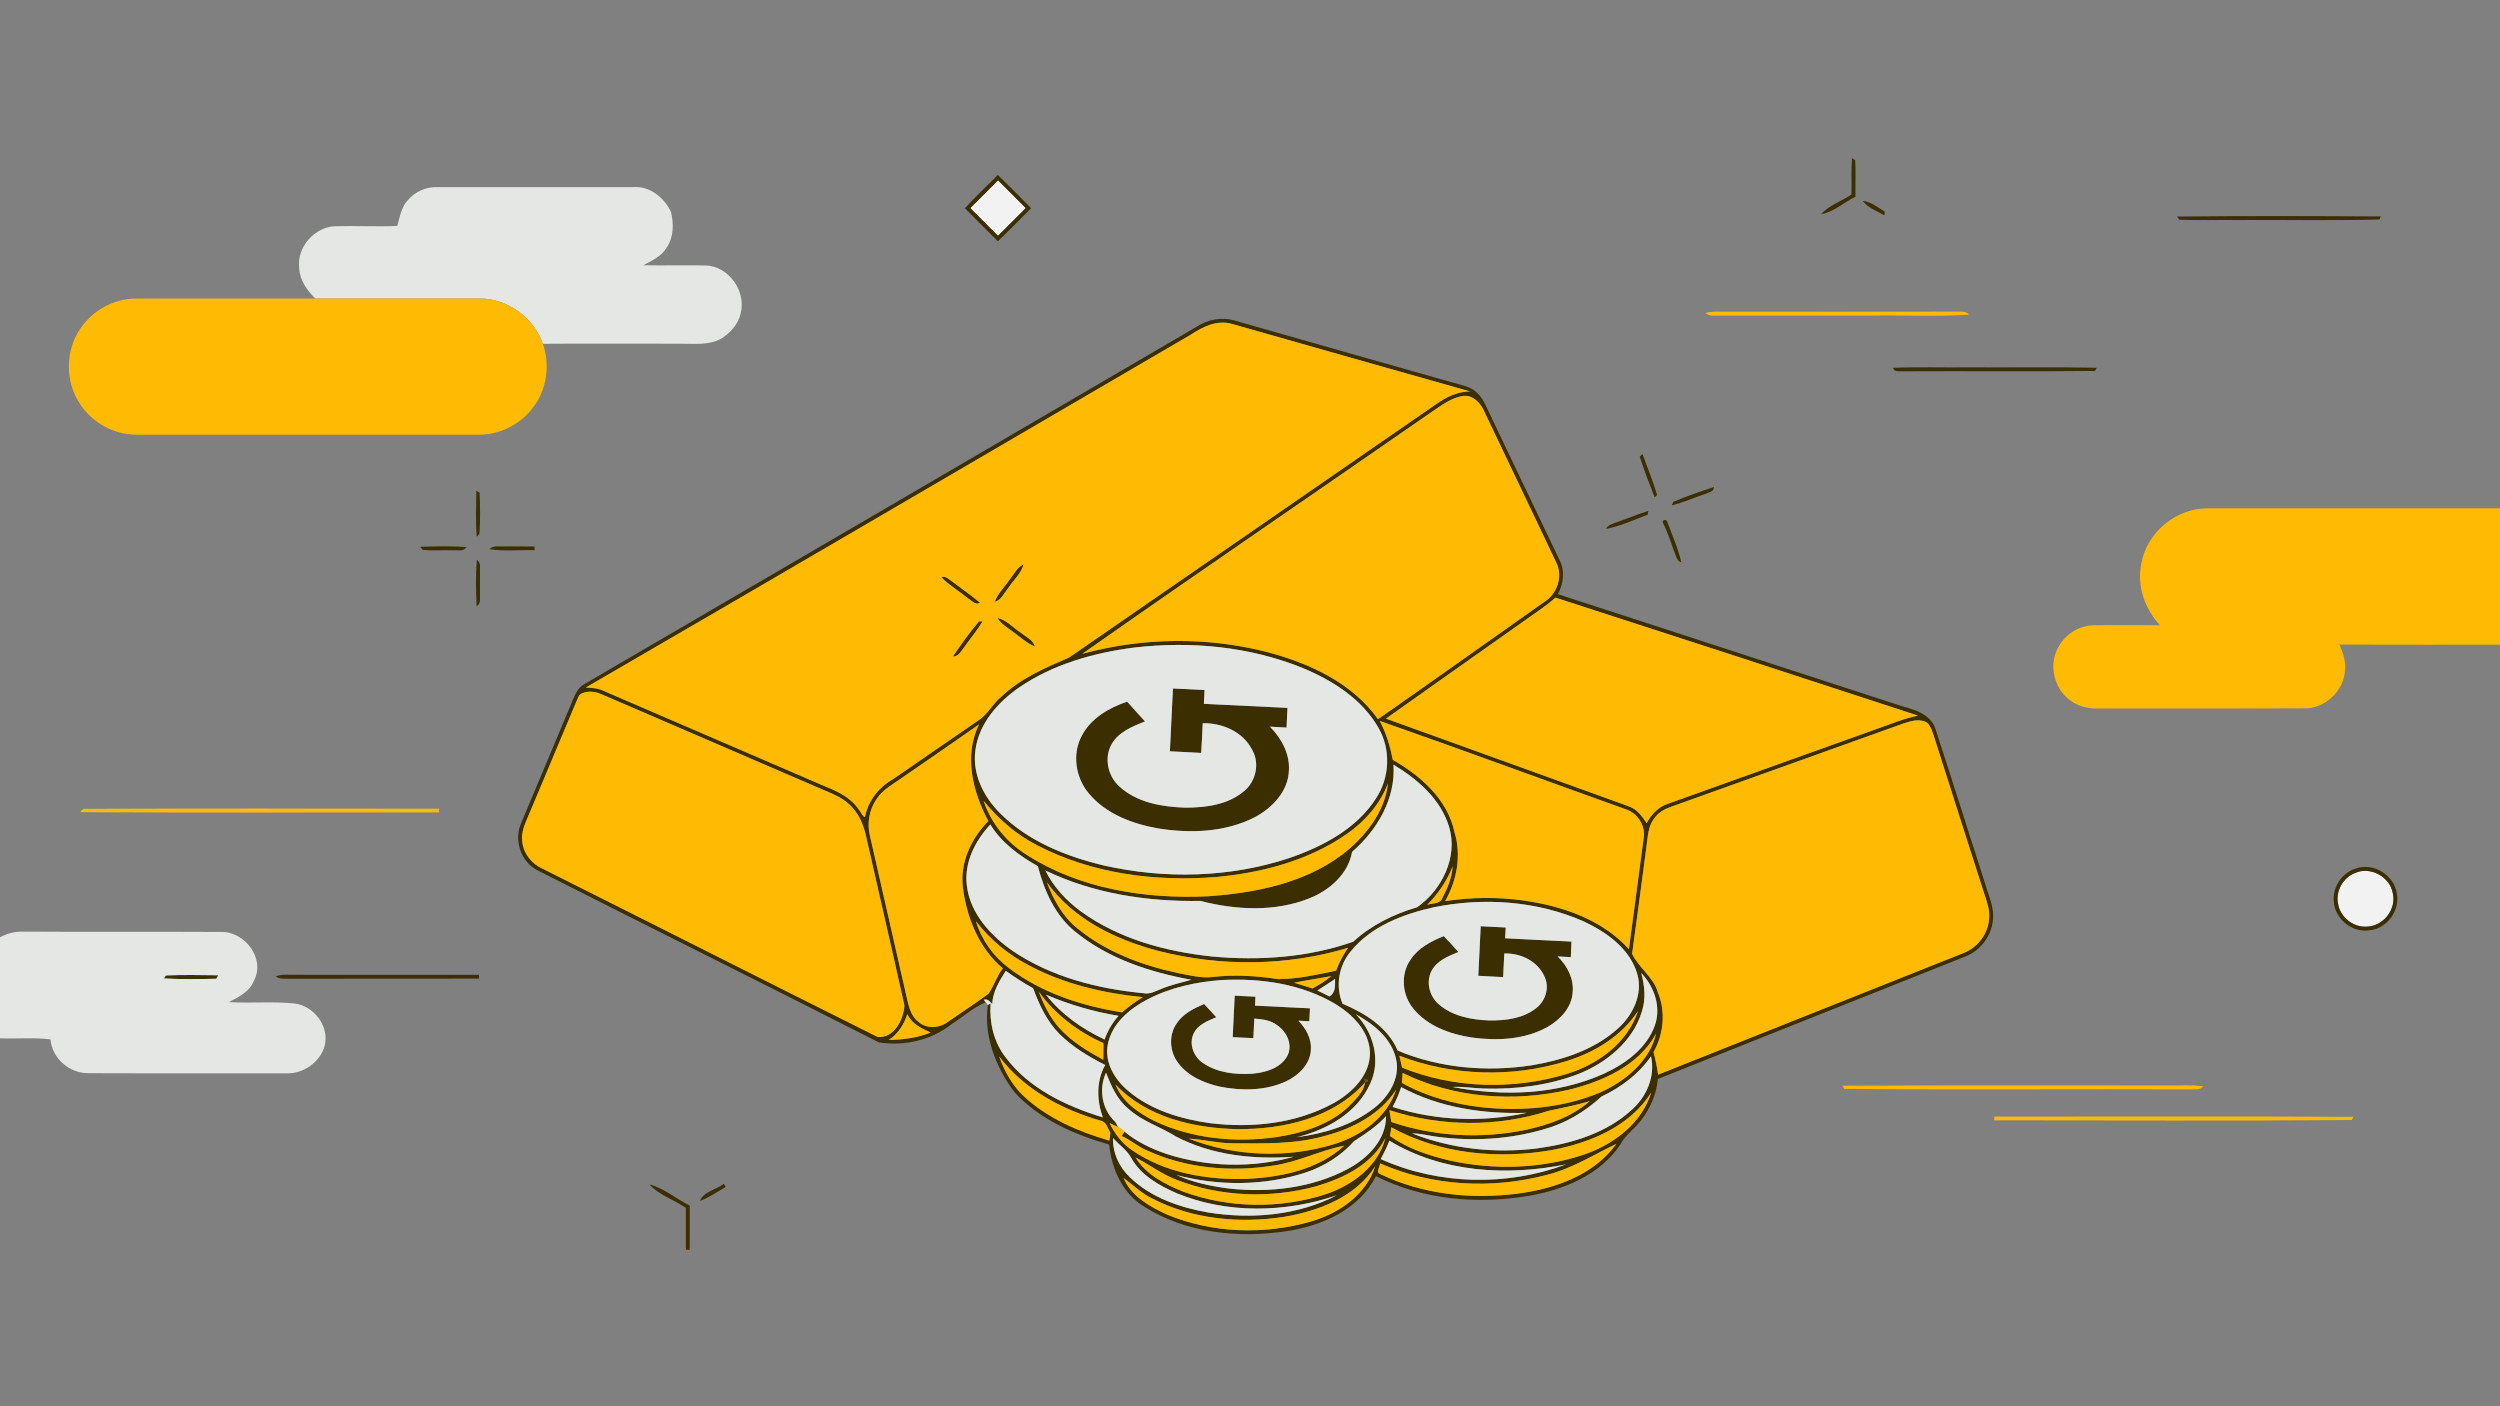 <svg width="1920" height="1080" viewBox="0 0 1920 1080" fill="none" xmlns="http://www.w3.org/2000/svg">
<rect x="0" y="0" width="1920" height="1080" fill="#808080" stroke="none"/>
<g clip-path="url(#clip0_3061_1643)">
<path d="M745.18 159.8C752.28 152.7 759.38 145.6 766.5 138.5C773.6 145.6 780.72 152.7 787.8 159.82C780.7 166.92 773.6 174.02 766.48 181.12C759.38 174.02 752.28 166.92 745.18 159.8Z" fill="#F2F2F2"/>
<path d="M1808.34 670.58C1820.2 665.02 1835.6 673.28 1837.7 686.16C1840.52 698.36 1830.42 711.24 1818 711.64C1807.44 712.52 1797.16 704.42 1795.6 693.96C1793.74 684.4 1799.34 674.24 1808.34 670.58Z" fill="#F2F2F2"/>
<path d="M1422.36 121.42C1422.96 121.82 1424.18 122.64 1424.78 123.04C1425.38 132.34 1424.8 141.72 1425 151.04C1416.1 155.3 1408.32 162.92 1398.5 164.5C1404.9 157.66 1414.18 154.52 1421.92 149.46C1422.16 140.12 1421.66 130.76 1422.36 121.42Z" fill="#3B2E00"/>
<path d="M741.061 159.9C749.181 151.1 757.861 142.84 766.341 134.38C775.001 142.74 783.481 151.28 791.881 159.9C783.461 168.42 775.061 177 766.381 185.28C757.861 176.9 749.381 168.48 741.061 159.9ZM745.181 159.8C752.281 166.92 759.381 174.02 766.481 181.12C773.601 174.02 780.701 166.92 787.801 159.82C780.721 152.7 773.601 145.6 766.501 138.5C759.381 145.6 752.281 152.7 745.181 159.8Z" fill="#3B2E00"/>
<path d="M1430.62 154.28C1436.98 154.94 1442.2 159.28 1447.48 162.56C1447.44 163.28 1447.34 164.72 1447.3 165.44C1441.58 162 1434.72 159.8 1430.62 154.28Z" fill="#3B2E00"/>
<path d="M1671.94 166.32C1724.08 165.72 1776.24 165.92 1828.38 166.22L1827.38 168.54C1790.98 169.62 1754.44 168.68 1717.98 169C1703.24 168.78 1688.48 169.42 1673.76 168.72C1673.32 168.12 1672.4 166.92 1671.94 166.32Z" fill="#3B2E00"/>
<path d="M918.88 251.02C927.44 245.42 938.28 243.18 948.2 246.18C1004.12 262.24 1060.12 278.04 1116.1 293.92C1122.36 295.88 1129.5 296.72 1134.32 301.62C1139.06 305.96 1141.3 312.16 1144.08 317.82C1161.96 355.32 1179.82 392.84 1197.78 430.34C1202.02 438.54 1200.76 448.42 1196.42 456.3C1283.68 484.74 1370.96 513.06 1458.18 541.52C1468.9 544.74 1482.54 547.68 1486.42 559.84C1499.9 601.04 1512.84 642.42 1526.16 683.68C1528.48 690.88 1531.42 698.24 1530.62 705.98C1529.66 718.24 1521.48 729.58 1510.12 734.3C1431.18 765.8 1352.14 797.1 1273.22 828.64C1272.18 840.16 1267.52 851.14 1260.42 860.22C1255.62 866.8 1248.46 871.36 1244.6 878.68C1229.02 902.3 1201.04 913.76 1174.12 918.4C1134.78 925.06 1092.62 921.48 1056.7 903.26C1043.94 928.68 1015.76 941.24 988.94 945.4C951.8 951.16 911.28 947.26 878.98 926.84C862.24 916.98 853.72 897.68 851.8 879C825.16 871.4 798.28 859.72 779.28 838.94C764.94 820.14 755.32 795.56 758.66 771.76C759.2 771.5 760.28 771 760.82 770.74C759.7 785.26 763.2 800.2 772.16 811.84C790.2 836.08 818.78 849.48 846.96 858.18C842.28 845.08 841.82 830.3 848.8 817.92C836.2 811.56 823.9 804.18 813.78 794.2C804.06 784.44 798.16 771.72 793.44 758.96C786.14 754.98 779.16 750.44 772.42 745.58C767.5 753.4 762.42 761.66 762.02 771.2C760.34 769.08 758.48 766.94 755.48 767.8L757 769.78C747.32 773.68 739.54 781.12 730.72 786.6C715.24 798.94 694.32 803.6 674.94 800.56C587.54 756.04 499.62 712.42 412.12 668.06C399.82 661.32 394.5 644.82 400.3 632.1C413.6 600.18 427.08 568.34 440.4 536.44C442.1 532.44 444.18 528.3 447.96 525.88C605 434.4 761.92 342.64 918.88 251.02ZM914.82 256.86C759.82 347.22 605.1 438.06 449.9 528.04C454.5 528.22 459.26 528.5 463.48 530.56C520.32 555.14 577.18 579.62 634.04 604.1C643.82 607.98 653.9 612.94 659.8 622.08C661.36 623.76 662.06 626.66 664.3 627.56C666.62 614.98 674.96 604.56 685.94 598.34C707.72 583.44 729.3 568.3 751.1 553.46C758.54 548.86 762.28 540.52 768.98 535.1C783.72 521 802.7 512.92 821.1 504.94C915.02 440.28 1008.76 375.32 1102.64 310.6C1110.42 305.14 1119.22 300.6 1128.96 300.62C1067.92 283.46 1006.92 266.04 945.92 248.7C934.76 245.56 923.9 250.86 914.82 256.86ZM1100.04 316C1010.52 378.16 920.42 439.48 831.26 502.1C877.68 489.54 927.36 488.84 973.94 500.98C1005.96 509.56 1038.58 524.52 1058.28 552.32C1101.04 522.56 1143.38 492.22 1186 462.28C1195.74 456.28 1200.46 443 1195.42 432.48C1177 393.66 1158.4 354.9 1139.94 316.1C1137.2 309.68 1131.52 303.4 1123.92 304.04C1114.88 305.24 1107.44 311.12 1100.04 316ZM1168.3 478.44C1133.68 502.94 1098.98 527.34 1064.42 551.9C1126.46 574.4 1188.6 596.64 1250.64 619.16C1257.02 621.24 1261.08 626.82 1264.62 632.18C1268.2 625.46 1273.72 619.54 1281.16 617.22C1334.76 598.02 1388.36 578.82 1441.94 559.6C1452.22 556.04 1462.28 551.72 1473.02 549.62C1380.26 519.22 1287.44 488.98 1194.54 458.98C1186.48 466.36 1177.04 471.96 1168.3 478.44ZM870.96 497.34C839.72 501.36 808.32 510.24 782.16 528.32C766.08 539.64 751.64 556 749.1 576.22C746.6 594.14 755.28 611.68 767.66 624.18C789.24 646.06 818.84 657.84 848.26 664.82C894.82 675.22 944.4 674.08 989.86 659.1C1015.66 650.22 1041.86 636.6 1056.94 612.92C1067.3 597.04 1068.26 575.64 1058.76 559.14C1046.22 537 1023.66 522.74 1000.74 513.12C959.86 496.5 914.58 492.22 870.96 497.34ZM446.48 532.72C444.2 533.74 443.88 536.72 442.7 538.7C430.72 567.38 418.66 596.04 406.6 624.72C403.8 631.44 400.12 638.38 401.08 645.92C401.78 655.24 408.24 663.42 416.68 667.14C502.56 710.14 588.24 753.6 674.16 796.44C686.76 797.36 693.94 783.06 694.58 772.2C685.06 729.1 674.98 686.1 665.32 643.04C663.32 633.66 659.48 624.3 652.24 617.76C646.4 612.24 638.74 609.38 631.48 606.28C575.16 582.02 518.84 557.74 462.54 533.44C457.54 531.08 451.6 530.28 446.48 532.72ZM1461.86 555.62C1402.54 576.9 1343.2 598.2 1283.86 619.42C1278.68 621.18 1273.58 623.88 1270.46 628.52C1265.7 634.56 1265.56 642.52 1264.52 649.8C1260.82 677.36 1257.34 704.94 1253.46 732.48C1258.52 743.42 1269.84 750.24 1273.26 762.16C1279.36 777.04 1277.78 794.04 1269.92 807.96C1271.42 813.66 1272.58 819.46 1273.44 825.3C1351.58 794.14 1429.8 763.12 1507.94 731.94C1518.6 727.86 1526.6 717.58 1527.58 706.14C1528.52 698.4 1525.34 691.08 1523.08 683.86C1510.72 645.2 1498.28 606.56 1486 567.86C1484.54 563.62 1483.5 559.02 1480.56 555.52C1475.02 551.4 1467.78 553.68 1461.86 555.62ZM751.9 556.32C732.06 570.34 711.98 583.98 692.04 597.82C685.48 602.48 678.06 606.42 673.46 613.26C667.64 621.46 665.68 632.16 668.12 641.92C677.34 682.54 686.64 723.18 695.86 763.8C697.58 771.22 698.84 779.62 705.2 784.68C711.24 790.14 720.78 789.88 727.26 785.26C737.94 777.92 748.8 770.78 759.24 763.14C763.36 757.02 765.54 749.64 770.16 743.74C751.98 728.4 742.4 704.9 739.5 681.74C737.04 662.6 745.86 643.94 759.06 630.54C746.96 608.2 740.06 580.24 751.9 556.32ZM1059.7 553.72C1064.62 563.08 1067.66 573.22 1069.68 583.58C1091.12 595.74 1111.76 614 1117.06 639.14C1122.54 656.84 1118.9 676.18 1109.86 692.04C1129.68 689.08 1149.94 688.8 1169.8 691.54C1199.56 695.74 1230.3 706.1 1251 728.94C1254.74 700.56 1258.6 672.2 1262.28 643.82C1263.98 634.06 1257.52 624.08 1248.06 621.36C1185.24 598.9 1122.68 575.72 1059.7 553.72ZM1070.2 587.26C1071.98 613.36 1057.56 637.62 1038.4 654.24C1035.46 671.22 1021.12 683.7 1005.78 689.84C979.18 700.52 949.28 698.96 921.96 691.92C881.24 692.54 839.76 686.36 802.82 668.5C809.04 681.08 818.76 691.62 830 699.88C859.28 721.2 895.38 730.86 930.96 734.6C967.26 737.94 1004.74 735.36 1039.26 723.24C1053.16 710.5 1070.3 702.06 1088.3 696.78C1107.38 683.54 1119.94 658.1 1112.86 634.92C1106.46 613.64 1088.6 598.38 1070.2 587.26ZM1034.42 640.44C1005.08 660.9 969.38 670.26 934.14 673.54C887.38 677.28 838.6 671.08 796.62 649.2C780.46 641.06 766.78 628.96 755.38 615.04C761.22 632.44 773.34 647.24 788.94 656.8C829.88 682.86 880.06 690.56 927.82 688.34C963.74 685.82 1001.22 678.46 1030.64 656.48C1048.1 643.08 1063.54 624.04 1065.98 601.52C1059.98 617.5 1048.32 630.78 1034.42 640.44ZM742.54 680.22C745.12 701.62 760.84 718.58 777.86 730.42C807.44 750.38 843.04 759.42 878.2 762.78C883 763.82 887.32 761.24 891.64 759.58C899.16 756.42 907.14 754.66 914.98 752.48C883.26 746.66 851.26 736.34 825.94 715.66C810.36 703.18 801.98 684.12 797.08 665.24C782.92 657.22 769.22 647.34 760.58 633.22C748.84 645.74 740.28 662.64 742.54 680.22ZM1115.66 665.42C1111.22 676.5 1104.52 686.5 1096.06 694.92C1099.88 693.46 1105.86 694.52 1107.66 689.8C1111.7 682.24 1115.06 674.04 1115.66 665.42ZM804.02 677.62C808.98 690.8 816 703.74 827.14 712.74C849.14 731 876.64 741.26 904.3 747.24C913.38 748.88 922.58 751.54 931.88 750.28C948.52 748.36 965.34 749.5 981.84 751.98C996.8 751.94 1011.54 748.52 1026.12 745.46C1028.44 739.24 1031.5 733.34 1035.34 727.92C988.3 742.12 937.32 742.44 889.78 730.34C856.98 721.74 824.1 705.98 804.02 677.62ZM1101.22 696.76C1077.48 702.06 1052.78 711.36 1037.14 730.92C1028.06 741.94 1025.52 757.64 1031.08 770.88C1048.32 778.08 1065.82 788.98 1073.44 806.86C1105.58 820.38 1141.64 823.36 1175.94 818.22C1199.7 814.28 1223.86 806.52 1242.16 790.28C1253.86 780 1261.96 763.7 1257.42 748.02C1251.74 728.48 1233.76 715.84 1216.22 707.6C1180.36 691.78 1139.4 689.06 1101.22 696.76ZM749.48 707.48C753.78 721.74 762.84 734.48 774.76 743.38C799.88 762.56 830.84 772.62 861.76 777.48C866.66 773.06 872.08 769.3 877.66 765.82C847.52 762.82 817.34 755.82 790.44 741.54C774.5 733.32 760.44 721.7 749.48 707.48ZM1260.46 747.24C1263.1 756.96 1264.16 767.36 1260.88 777.1C1253.92 799.78 1233.96 816.06 1212.56 824.66C1189.54 833.54 1164.56 836.74 1139.98 836C1131.78 835.9 1123.64 834.28 1115.46 834.8C1154.22 842.2 1195.8 840.92 1232.16 824.42C1248.5 816.8 1264.76 805.06 1270.96 787.4C1275.9 773.3 1270.46 757.68 1260.46 747.24ZM993.82 754.74C998.52 756.16 1003.24 757.6 1007.92 759.14C1012.98 756.38 1018 753.48 1022.34 749.66C1012.84 751.38 1003.3 752.84 993.82 754.74ZM938.48 752.66C918.78 754.04 899 758.3 881.38 767.46C867.54 774.66 853.88 786.04 850.82 802.12C848.06 815.94 856.16 829.1 866.34 837.72C883.86 852.58 906.72 859.42 929.1 862.56C961.52 866.6 995.96 862.94 1024.84 846.86C1038.84 838.82 1052.52 825.32 1052.1 808C1051.46 791.6 1038.58 778.98 1025.36 770.94C999.38 755.6 968.24 751.1 938.48 752.66ZM1011.78 760.72C1014.9 762.18 1017.98 763.7 1021.08 765.28C1025.88 762.3 1025.32 756.74 1025.32 751.84C1020.8 754.82 1016.3 757.78 1011.78 760.72ZM797.8 761.58C801.42 771.36 806.14 780.9 812.96 788.86C822.46 799.62 834.9 807.14 847.36 813.96C847.38 809.68 847.44 805.42 847.44 801.18C827.94 792.36 810.26 779.12 797.8 761.58ZM803.32 763.96C815.12 779.04 831.1 790.28 848.32 798.36C850.66 791.64 854.32 785.5 859.02 780.16C839.88 777.02 821.18 771.5 803.32 763.96ZM1024.64 766.48C1025.56 767.4 1025.56 767.4 1024.64 766.48V766.48ZM682.66 798.66C693.56 798.54 704.5 797.04 714.68 793C707.6 789.8 700.18 786.34 696.82 778.78C694.34 786.76 689.72 794 682.66 798.66ZM1041.24 778.96C1054.74 792.52 1060.78 814.36 1052.32 832.16C1042.28 854.72 1018.94 867.72 995.86 873.38C1016.86 870.68 1038.08 864.26 1055.06 851.22C1066.2 842.64 1075.24 828.68 1072.32 814.08C1069.12 797.76 1055.1 786.52 1041.24 778.96ZM1202.78 815C1161.26 827.82 1115.32 826.44 1074.74 810.84C1075.44 813.86 1076.12 816.9 1076.82 819.94C1116.52 836.02 1161.94 837.18 1202.86 824.92C1226.86 817.68 1249.94 801.12 1258 776.44C1245.24 795.84 1224.62 808.32 1202.78 815ZM1271.9 793.82C1258.5 818.34 1231.06 830.44 1205.12 836.88C1162.74 846.62 1116.5 843.42 1077.2 824.04C1077.04 826.58 1076.86 829.12 1076.72 831.68C1095.58 842.26 1116.82 848 1138.22 850.4C1168.68 853.6 1200.34 850.94 1228.8 839.08C1248.06 830.48 1266.86 815.18 1271.9 793.82ZM767.32 811.28C771.36 822.6 777.36 833.46 786.14 841.8C804.52 858.88 828.16 869.08 852 876C852.18 874.5 852.58 871.52 852.76 870.04C850.7 866.54 849.72 861.28 845 860.62C815.22 851.92 786.22 836.56 767.32 811.28ZM1230.02 842.1C1217.32 853.68 1202.3 862.84 1185.58 867.32C1159.24 875.04 1131.28 876.62 1104.1 873.1C1097.54 872.28 1091.12 870.46 1084.48 870.46C1114.68 882.38 1147.9 885.92 1180.08 882.04C1206.5 878.42 1233.9 870.46 1253.76 851.8C1264.86 841.7 1271.36 826.26 1267.96 811.26C1258.52 824.94 1244.9 835.02 1230.02 842.1ZM856.54 861.6C857.08 862.56 858.14 864.52 858.68 865.48C856.44 864.58 854.26 863.58 852.12 862.54C856.08 870.64 861.62 878.06 869.16 883.16C894.84 901 927.24 906.34 957.96 905.4C984.26 903.96 1012.34 898.32 1032.34 879.92C1013.86 883.42 996.96 892.44 978.3 895.1C945.54 900.34 910.78 897.42 880.48 883.36C873.64 880.5 868.12 875.38 861.36 872.44C861.94 871.62 863.08 869.98 863.66 869.16C873.12 876.96 884.36 882.34 895.92 886.24C927.28 896.42 961.76 897.18 993.54 888.4C962.86 890.56 930.82 887.32 903.22 872.88C891.2 865.34 877.1 861.18 866.48 851.42C857.88 844.38 853.42 833.92 849.42 823.86C843.62 836.28 846.3 852.32 856.54 861.6ZM1048.48 831.22C1045.02 825.32 1055.06 830.86 1048.48 831.22V831.22ZM949.94 867.18C916.52 866.4 880.5 858.08 856.74 832.96C861.92 846.36 874.46 854.86 886.82 861.02C915.74 874.64 948.86 877.74 980.28 873.32C1000.24 870.16 1020.82 864.04 1035.8 849.82C1040.98 844.44 1047.08 838.86 1048.48 831.22C1024.12 858.84 985.36 867.46 949.94 867.18ZM1076.08 834.9C1074.44 840.2 1072.16 845.28 1069.52 850.14C1102.7 860.8 1138.74 862.12 1172.74 854.64C1139.62 855.7 1105.54 850.8 1076.08 834.9ZM1017.92 872.26C994.58 878.98 970.08 878.16 946.04 878.04C934.9 878 924.08 874.94 913 874.48C948.3 888.24 988.32 889.82 1024.58 878.72C1045.26 872.32 1065.34 858.18 1072.24 836.82C1060.08 855.78 1039.1 866.58 1017.92 872.26ZM1192.34 883.14C1150.78 890.54 1105.9 886.42 1068.54 865.8C1068.3 867.46 1067.78 870.78 1067.54 872.46C1081 882.08 1097.06 887.4 1113.04 891.22C1147.52 898.8 1184.28 897.82 1217.78 886.26C1239.94 878.42 1261.04 862.26 1268.14 839.04C1251.76 865.1 1221.42 877.6 1192.34 883.14ZM1189.38 853.1C1149.9 865.8 1106.46 865.38 1067.06 852.62C1067.54 855.62 1068.04 858.66 1068.56 861.68C1101.66 873.02 1137.9 874.78 1172.1 867.66C1189.6 863.86 1207.2 857.66 1220.88 845.72C1210.5 848.7 1199.94 850.94 1189.38 853.1ZM1040.02 876.34C1029.92 887.58 1016.84 895.9 1002.48 900.56C970.6 910.9 935.74 910.92 903.44 902.4C916.28 908.14 930.2 911.08 944.1 912.82C975.12 916.18 1007.82 912.46 1035.6 897.52C1050.54 889.42 1064.56 875.34 1064.48 857.22C1057.42 864.96 1048.74 870.72 1040.02 876.34ZM1010.78 911.06C975.84 920.54 937.66 919.28 903.82 906.18C892.42 902.02 882.84 894.4 872.1 888.98C880.22 902.18 894.76 909.52 908.64 915.18C943.74 928.02 983.3 928.6 1018.8 916.96C1038.86 910.04 1058.62 895.44 1063.98 873.94C1053.76 894.34 1031.68 904.9 1010.78 911.06ZM854.86 874.02C854.4 885.48 859.6 896.42 867.82 904.2C883.94 919.82 906.1 927.36 927.8 931.18C961 936.5 996.56 933.6 1026.74 917.94C987.14 931.44 942.54 932.34 903.54 916.34C890.06 910.4 876.12 902.58 868.76 889.24C865.46 883.06 859.3 879.26 854.86 874.02ZM1060.4 890.18C1104.74 910.12 1157.28 911.2 1202.74 894.22C1157.4 903.38 1107.32 900.5 1067.04 876.04C1065.16 880.9 1062.88 885.6 1060.4 890.18ZM1187.88 902.32C1145.9 913.44 1099.84 911.06 1059.94 893.48C1059.9 896.04 1056.16 900.52 1060.2 901.76C1092.74 917.42 1130.18 921.3 1165.74 916.68C1194.14 912.94 1223.98 902.54 1241.4 878.44C1223.8 886.9 1207.06 897.62 1187.88 902.32ZM986.28 934.52C952.32 939.76 916.08 936.48 885.24 920.62C876.88 916.66 870.26 910.16 862.94 904.7C868.68 918.66 882.84 926.52 895.86 932.6C930.98 947.28 971.32 948.58 1007.72 937.84C1028.68 931.6 1049.28 917.34 1056.16 895.7C1040.98 919.36 1012.84 930 986.28 934.52ZM862.94 904.7C861.96 903.84 861.96 903.84 862.94 904.7V904.7Z" fill="#3B2E00"/>
<path d="M1453.86 282.5C1473.2 281.68 1492.6 282.34 1511.96 282.12C1544.74 282.32 1577.52 281.74 1610.28 282.44C1609.96 283.04 1609.32 284.28 1609 284.9C1560.04 285.46 1511.04 284.9 1462.08 285.18C1459.16 284.8 1454.88 286.36 1453.86 282.5Z" fill="#3B2E00"/>
<path d="M1259.32 350.72C1259.84 350.22 1260.88 349.18 1261.4 348.66C1265.16 359.14 1269.5 369.46 1272.66 380.14C1272.18 380.58 1271.24 381.5 1270.76 381.94C1266.7 371.64 1262.74 361.26 1259.32 350.72Z" fill="#3B2E00"/>
<path d="M1285.08 385.42C1295.28 381.12 1305.78 377.42 1316.34 374.06C1316.22 377.86 1312.18 378.16 1309.46 379.38C1300.9 382.18 1292.68 386.02 1283.9 388.12C1284.2 387.44 1284.8 386.1 1285.08 385.42Z" fill="#3B2E00"/>
<path d="M365.841 376.96L368.301 378.4C368.781 388.88 368.921 399.5 368.221 409.96C367.701 410.5 366.681 411.6 366.161 412.14C365.161 400.44 365.681 388.68 365.841 376.96Z" fill="#3B2E00"/>
<path d="M1241.42 401.16C1249.62 398.32 1257.68 395.02 1265.94 392.34C1265.82 393.08 1265.56 394.54 1265.44 395.26C1254.9 399.14 1244.56 404.18 1233.44 406.16C1234.94 402.98 1238.46 402.34 1241.42 401.16Z" fill="#3B2E00"/>
<path d="M1277.04 401.32C1276.38 399.02 1279.9 398.68 1280.42 400.68C1284.18 411 1288.82 421.1 1291.22 431.86C1287.58 430.86 1287.32 426.72 1285.94 423.9C1283.14 416.3 1280.74 408.54 1277.04 401.32Z" fill="#3B2E00"/>
<path d="M322.74 419.94C334.56 419.56 346.44 419.22 358.24 420.16C356.04 423.84 351.4 422.32 347.9 422.64C340.14 422.28 332.26 423.22 324.54 422.22L322.74 419.94Z" fill="#3B2E00"/>
<path d="M375.74 421.74C377.54 420.22 379.58 419.52 381.9 419.64C391.42 419.58 400.94 419.64 410.44 419.7L410.62 422.5C399 422.26 387.26 423.54 375.74 421.74Z" fill="#3B2E00"/>
<path d="M366.261 429.939C368.221 431.379 368.961 433.579 368.641 435.959C368.601 443.979 368.621 451.999 368.641 460.019C368.881 462.359 368.021 464.239 366.041 465.659C365.521 453.779 365.141 441.799 366.261 429.939Z" fill="#3B2E00"/>
<path d="M776.28 443.939C779.24 440.159 781.48 435.399 786.16 433.439C784.1 440.759 777.98 445.819 774 452.039C770.92 455.619 769 461.039 763.9 462.099C766.72 455.239 772.16 449.999 776.28 443.939Z" fill="#3B2E00"/>
<path d="M723.041 443.44C726.281 441.86 728.721 445.12 731.221 446.56C738.341 452.04 745.781 457.1 752.661 462.9C749.321 464.98 746.641 461.62 744.061 459.98C737.141 454.34 729.321 449.82 723.041 443.44Z" fill="#3B2E00"/>
<path d="M766.041 474.6C773.181 476.16 778.021 482.14 783.981 485.94C787.821 489.18 793.341 491.28 794.801 496.58C788.181 493.78 783.001 488.72 777.201 484.64C773.201 481.64 768.661 479.04 766.041 474.6Z" fill="#3B2E00"/>
<path d="M731.84 504.14C738.16 494.96 744.56 485.7 751.86 477.28L754.68 477.16C750.24 484.5 744.66 491.04 739.76 498.06C737.66 500.74 735.8 504.42 731.84 504.14Z" fill="#3B2E00"/>
<path d="M900.821 528.74C908.901 529.16 917.001 529.56 925.101 529.94C924.921 533.46 924.741 537 924.601 540.54C946.001 541.56 967.401 542.62 988.801 543.66C988.561 548.7 988.301 553.74 988.061 558.8C983.821 558.56 979.581 558.32 975.341 558.06C984.121 567.02 990.761 579.02 989.881 591.9C989.321 607.9 976.921 620.66 963.481 627.74C940.901 639.22 914.421 640.16 889.821 636.3C870.061 632.86 849.661 625.36 836.421 609.6C826.021 597.48 823.081 578.98 830.941 564.8C837.961 551.48 851.821 543.54 865.641 538.84C870.161 543.96 874.761 549 879.381 554.04C869.721 557.88 858.941 562.16 853.621 571.74C847.721 582.34 850.961 596.4 859.961 604.26C873.441 616.46 892.481 619.68 910.081 620.26C925.821 620.32 943.061 618.14 955.481 607.54C964.481 600.12 967.601 586.44 961.781 576.14C954.821 562.08 938.861 555.12 923.701 555.46C923.341 563.06 923.021 570.66 922.521 578.26C914.501 577.76 906.481 577.42 898.461 577.02C899.221 560.92 900.021 544.82 900.821 528.74Z" fill="#3B2E00"/>
<path d="M1808.7 667.22C1822.4 661.96 1838.78 671.86 1840.78 686.3C1843.26 699.38 1833.2 713.14 1819.9 714.46C1806.58 716.64 1793.12 705.74 1792.36 692.3C1791.28 681.5 1798.4 670.62 1808.7 667.22ZM1808.34 670.58C1799.34 674.24 1793.74 684.4 1795.6 693.96C1797.16 704.42 1807.44 712.52 1818 711.64C1830.42 711.24 1840.52 698.36 1837.7 686.16C1835.6 673.28 1820.2 665.02 1808.34 670.58Z" fill="#3B2E00"/>
<path d="M1137.18 711.34C1143.6 711.66 1150 711.98 1156.42 712.32C1156.24 715.08 1156.08 717.82 1155.94 720.6C1172.92 721.52 1189.92 722.26 1206.9 723.12C1206.72 727.1 1206.56 731.1 1206.4 735.1C1203 734.92 1199.6 734.72 1196.22 734.52C1203.62 741.62 1208.86 751.62 1207.82 762.12C1207.12 773.72 1198.34 782.98 1188.78 788.56C1171.12 798.5 1149.86 799.52 1130.2 796.8C1113.62 794.22 1096.34 788.06 1085.46 774.64C1076.84 764.34 1075.42 748.32 1083.2 737.16C1089.08 728.02 1099.06 722.9 1108.82 718.94C1112.7 722.88 1116.36 727 1120 731.16C1112.26 734.3 1103.64 737.76 1099.48 745.52C1094.96 754.04 1097.76 765.06 1104.92 771.24C1115.58 780.56 1130.32 783.26 1144.08 783.7C1156.52 783.82 1170.04 782.18 1180.02 774.06C1187.12 768.48 1190.18 758.06 1186.08 749.8C1180.76 738.08 1167.82 731.86 1155.3 732.3C1155.04 738.34 1154.74 744.38 1154.42 750.42C1148.04 750.12 1141.68 749.78 1135.32 749.42C1135.98 736.74 1136.54 724.02 1137.18 711.34Z" fill="#3B2E00"/>
<path d="M127.46 749.16C140.82 748.52 154.26 748.92 167.64 749.02C167.24 749.7 166.46 751.02 166.06 751.68C152.7 751.96 139.26 752.24 125.9 751.4C126.3 750.84 127.08 749.72 127.46 749.16Z" fill="#3B2E00"/>
<path d="M211.74 749.82C216.96 747.98 222.54 748.7 227.96 748.62C274.58 748.66 321.18 748.58 367.8 748.64C367.82 749.38 367.86 750.86 367.9 751.58C319.28 751.7 270.66 751.52 222.04 751.68C218.58 751.54 214.7 752.2 211.74 749.82Z" fill="#3B2E00"/>
<path d="M948.24 764.7C953.54 764.94 958.86 765.2 964.18 765.44C964.1 767.16 963.96 770.62 963.88 772.34C977.94 773.06 992.02 773.72 1006.08 774.4C1005.9 777.7 1005.72 781.02 1005.56 784.34C1002.74 784.18 999.94 784.02 997.14 783.86C1002.84 789.74 1007.32 797.46 1006.76 805.92C1006.46 817.02 997.58 825.66 988.16 830.24C972.32 837.76 953.94 837.88 937.02 834.58C924.64 831.84 911.86 826.36 904.36 815.68C898.16 807.1 897.54 794.68 903.74 785.94C908.62 778.52 916.8 774.46 924.72 771.08C927.92 774.4 931.02 777.8 934.12 781.22C927.4 784.08 919.5 787.04 916.48 794.3C913.06 802.2 916.84 811.6 923.72 816.28C934.74 823.96 948.84 825.44 961.92 824.58C971.9 823.68 983.4 820.46 988.6 811.06C993.16 802.56 988.26 792.32 980.82 787.36C975.84 783.46 969.4 782.74 963.32 782.28C963.08 787.28 962.82 792.28 962.58 797.3C957.28 797.04 951.98 796.78 946.7 796.54C947.22 785.92 947.7 775.32 948.24 764.7Z" fill="#3B2E00"/>
<path d="M498.74 909.6C510.04 912.6 519.32 920.72 529.74 925.94C529.74 937.28 529.8 948.6 529.68 959.94C528.96 959.88 527.48 959.76 526.76 959.7C526.76 949 526.76 938.32 526.76 927.64C517.66 921.34 506.14 917.92 498.74 909.6Z" fill="#3B2E00"/>
<path d="M537.601 922.28C540.381 914.94 550.101 913.7 555.921 909.16C556.281 909.78 557.001 911 557.361 911.62C550.821 915.26 544.661 919.66 537.601 922.28Z" fill="#3B2E00"/>
<path d="M313.34 153.58C318.96 147.06 327.44 143.34 336.06 143.7C386.02 143.72 436.02 143.72 486 143.7C498.8 142.6 509.96 151.56 515.26 162.58C517.48 171.66 517.54 182.14 512.02 190.12C508.08 196.86 500.68 200.14 494.1 203.7C510.06 204.04 526 203.52 541.96 203.9C559.76 204.36 573.26 223.8 568.84 240.72C567.04 248.96 560.96 255.54 554.06 259.98C544.32 265.52 532.72 263.84 522.02 263.98C487 264.02 451.96 263.76 416.92 264.04C409.88 243.8 389.56 229.06 368.04 229.26C326.08 229.24 284.14 229.22 242.18 229.28C235.82 223.04 230.2 215.22 229.78 206C227.68 189.82 241.78 173.94 258 173.72C273.7 173.34 289.42 174.16 305.1 173.52C307.08 166.64 308.18 158.96 313.34 153.58Z" fill="#E4E7E3"/>
<path d="M870.96 497.34C914.58 492.22 959.86 496.5 1000.74 513.12C1023.66 522.74 1046.22 537 1058.76 559.14C1068.26 575.64 1067.3 597.04 1056.94 612.92C1041.86 636.6 1015.66 650.22 989.86 659.1C944.4 674.08 894.82 675.22 848.26 664.82C818.84 657.84 789.24 646.06 767.66 624.18C755.28 611.68 746.6 594.14 749.1 576.22C751.64 556 766.08 539.64 782.16 528.32C808.32 510.24 839.72 501.36 870.96 497.34ZM900.82 528.74C900.02 544.82 899.22 560.92 898.46 577.02C906.48 577.42 914.5 577.76 922.52 578.26C923.02 570.66 923.34 563.06 923.7 555.46C938.86 555.12 954.82 562.08 961.78 576.14C967.6 586.44 964.48 600.12 955.48 607.54C943.06 618.14 925.82 620.32 910.08 620.26C892.48 619.68 873.44 616.46 859.96 604.26C850.96 596.4 847.72 582.34 853.62 571.74C858.94 562.16 869.72 557.88 879.38 554.04C874.76 549 870.16 543.96 865.64 538.84C851.82 543.54 837.96 551.48 830.94 564.8C823.08 578.98 826.02 597.48 836.42 609.6C849.66 625.36 870.06 632.86 889.82 636.3C914.42 640.16 940.9 639.22 963.48 627.74C976.92 620.66 989.32 607.9 989.88 591.9C990.76 579.02 984.12 567.02 975.34 558.06C979.58 558.32 983.82 558.56 988.06 558.8C988.3 553.74 988.56 548.7 988.8 543.66C967.4 542.62 946 541.56 924.6 540.54C924.74 537 924.92 533.46 925.1 529.94C917 529.56 908.9 529.16 900.82 528.74Z" fill="#E4E7E3"/>
<path d="M1070.2 587.26C1088.6 598.38 1106.46 613.64 1112.86 634.92C1119.94 658.1 1107.38 683.54 1088.3 696.78C1070.3 702.06 1053.16 710.5 1039.26 723.24C1004.74 735.36 967.26 737.94 930.96 734.6C895.38 730.86 859.28 721.2 830 699.88C818.76 691.62 809.04 681.08 802.82 668.5C839.76 686.36 881.24 692.54 921.96 691.92C949.28 698.96 979.18 700.52 1005.78 689.84C1021.12 683.7 1035.46 671.22 1038.4 654.24C1057.56 637.62 1071.98 613.36 1070.2 587.26Z" fill="#E4E7E3"/>
<path d="M742.539 680.22C740.279 662.64 748.839 645.74 760.579 633.22C769.219 647.34 782.919 657.22 797.079 665.24C801.979 684.12 810.359 703.18 825.939 715.66C851.259 736.34 883.259 746.66 914.979 752.48C907.139 754.66 899.159 756.42 891.639 759.58C887.319 761.24 882.999 763.82 878.199 762.78C843.039 759.42 807.439 750.38 777.859 730.42C760.839 718.58 745.119 701.62 742.539 680.22Z" fill="#E4E7E3"/>
<path d="M1101.22 696.76C1139.4 689.06 1180.36 691.78 1216.22 707.6C1233.76 715.84 1251.74 728.48 1257.42 748.02C1261.96 763.7 1253.86 780 1242.16 790.28C1223.86 806.52 1199.7 814.28 1175.94 818.22C1141.64 823.36 1105.58 820.38 1073.44 806.86C1065.82 788.98 1048.32 778.08 1031.08 770.88C1025.52 757.64 1028.06 741.94 1037.14 730.92C1052.78 711.36 1077.48 702.06 1101.22 696.76ZM1137.18 711.34C1136.54 724.02 1135.98 736.74 1135.32 749.42C1141.68 749.78 1148.04 750.12 1154.42 750.42C1154.74 744.38 1155.04 738.34 1155.3 732.3C1167.82 731.86 1180.76 738.08 1186.08 749.8C1190.18 758.06 1187.12 768.48 1180.02 774.06C1170.04 782.18 1156.52 783.82 1144.08 783.7C1130.32 783.26 1115.58 780.56 1104.92 771.24C1097.76 765.06 1094.96 754.04 1099.48 745.52C1103.64 737.76 1112.26 734.3 1120 731.16C1116.36 727 1112.7 722.88 1108.82 718.94C1099.06 722.9 1089.08 728.02 1083.2 737.16C1075.42 748.32 1076.84 764.34 1085.46 774.64C1096.34 788.06 1113.62 794.22 1130.2 796.8C1149.86 799.52 1171.12 798.5 1188.78 788.56C1198.34 782.98 1207.12 773.72 1207.82 762.12C1208.86 751.62 1203.62 741.62 1196.22 734.52C1199.6 734.72 1203 734.92 1206.4 735.1C1206.56 731.1 1206.72 727.1 1206.9 723.12C1189.92 722.26 1172.92 721.52 1155.94 720.6C1156.08 717.82 1156.24 715.08 1156.42 712.32C1150 711.98 1143.6 711.66 1137.18 711.34Z" fill="#E4E7E3"/>
<path d="M0 719.86C5.48 716.74 11.72 715.32 18.02 715.5C68.68 715.82 119.36 715.46 170.02 715.74C188.1 715.36 204.12 736.48 194.96 753.24C191.74 761.72 183.26 765.66 175.8 769.62C192.4 770.6 209.1 768.98 225.66 770.62C240.9 772.12 253.42 788.28 249.26 803.4C245.8 815.86 232.8 824.8 219.98 824.32C169.3 824.18 118.62 824.44 67.96 824.22C53.34 824.38 40.1 812.98 38.76 798.26C25.9 796.66 12.92 797.92 0 797.46V719.86ZM127.46 749.16C127.08 749.72 126.3 750.84 125.9 751.4C139.26 752.24 152.7 751.96 166.06 751.68C166.46 751.02 167.24 749.7 167.64 749.02C154.26 748.92 140.82 748.52 127.46 749.16Z" fill="#E4E7E3"/>
<path d="M772.42 745.58C779.16 750.44 786.14 754.98 793.44 758.96C798.16 771.72 804.061 784.44 813.781 794.2C823.901 804.18 836.2 811.56 848.8 817.92C841.82 830.3 842.281 845.08 846.961 858.18C818.781 849.48 790.2 836.08 772.16 811.84C763.2 800.2 759.7 785.26 760.82 770.74C760.28 771 759.2 771.5 758.66 771.76C758.24 771.26 757.42 770.28 757 769.78L755.48 767.8C758.48 766.94 760.341 769.08 762.021 771.2C762.421 761.66 767.5 753.4 772.42 745.58Z" fill="#E4E7E3"/>
<path d="M1260.46 747.24C1270.46 757.68 1275.9 773.3 1270.96 787.4C1264.76 805.06 1248.5 816.8 1232.16 824.42C1195.8 840.92 1154.22 842.2 1115.46 834.8C1123.64 834.28 1131.78 835.9 1139.98 836C1164.56 836.74 1189.54 833.54 1212.56 824.66C1233.96 816.06 1253.92 799.78 1260.88 777.1C1264.16 767.36 1263.1 756.96 1260.46 747.24Z" fill="#E4E7E3"/>
<path d="M938.479 752.66C968.239 751.1 999.379 755.6 1025.36 770.94C1038.58 778.98 1051.46 791.6 1052.1 808C1052.52 825.32 1038.84 838.82 1024.84 846.86C995.959 862.94 961.519 866.6 929.099 862.56C906.719 859.42 883.859 852.58 866.339 837.72C856.159 829.1 848.059 815.94 850.819 802.12C853.879 786.04 867.539 774.66 881.379 767.46C898.999 758.3 918.779 754.04 938.479 752.66ZM948.239 764.7C947.699 775.32 947.219 785.92 946.699 796.54C951.979 796.78 957.279 797.04 962.579 797.3C962.819 792.28 963.079 787.28 963.319 782.28C969.399 782.74 975.839 783.46 980.819 787.36C988.259 792.32 993.159 802.56 988.599 811.06C983.399 820.46 971.899 823.68 961.919 824.58C948.839 825.44 934.739 823.96 923.719 816.28C916.839 811.6 913.059 802.2 916.479 794.3C919.499 787.04 927.399 784.08 934.119 781.22C931.019 777.8 927.919 774.4 924.719 771.08C916.799 774.46 908.619 778.52 903.739 785.94C897.539 794.68 898.159 807.1 904.359 815.68C911.859 826.36 924.639 831.84 937.019 834.58C953.939 837.88 972.319 837.76 988.159 830.24C997.579 825.66 1006.46 817.02 1006.76 805.92C1007.32 797.46 1002.84 789.74 997.139 783.86C999.939 784.02 1002.74 784.18 1005.56 784.34C1005.72 781.02 1005.9 777.7 1006.08 774.4C992.019 773.72 977.939 773.06 963.879 772.34C963.959 770.62 964.099 767.16 964.179 765.44C958.859 765.2 953.539 764.94 948.239 764.7Z" fill="#E4E7E3"/>
<path d="M1011.78 760.72C1016.3 757.78 1020.8 754.82 1025.32 751.84C1025.32 756.74 1025.88 762.3 1021.08 765.28C1017.98 763.7 1014.9 762.18 1011.78 760.72Z" fill="#E4E7E3"/>
<path d="M803.32 763.96C821.18 771.5 839.88 777.02 859.02 780.16C854.32 785.5 850.66 791.64 848.32 798.36C831.1 790.28 815.12 779.04 803.32 763.96Z" fill="#E4E7E3"/>
<path d="M1041.24 778.96C1055.1 786.52 1069.12 797.76 1072.32 814.08C1075.24 828.68 1066.2 842.64 1055.06 851.22C1038.08 864.26 1016.86 870.68 995.859 873.38C1018.94 867.72 1042.28 854.72 1052.32 832.16C1060.78 814.36 1054.74 792.52 1041.24 778.96Z" fill="#E4E7E3"/>
<path d="M1230.02 842.1C1244.9 835.02 1258.52 824.94 1267.96 811.26C1271.36 826.26 1264.86 841.7 1253.76 851.8C1233.9 870.46 1206.5 878.42 1180.08 882.04C1147.9 885.92 1114.68 882.38 1084.48 870.46C1091.12 870.46 1097.54 872.28 1104.1 873.1C1131.28 876.62 1159.24 875.04 1185.58 867.32C1202.3 862.84 1217.32 853.68 1230.02 842.1Z" fill="#E4E7E3"/>
<path d="M856.539 861.6C846.299 852.32 843.619 836.28 849.419 823.86C853.419 833.92 857.879 844.38 866.479 851.42C877.099 861.18 891.199 865.34 903.219 872.88C930.819 887.32 962.859 890.56 993.539 888.4C961.759 897.18 927.279 896.42 895.919 886.24C884.359 882.34 873.119 876.96 863.659 869.16C862.139 867.74 860.439 866.52 858.679 865.48C858.139 864.52 857.079 862.56 856.539 861.6Z" fill="#E4E7E3"/>
<path d="M1076.08 834.9C1105.54 850.8 1139.62 855.7 1172.74 854.64C1138.74 862.12 1102.7 860.8 1069.52 850.14C1072.16 845.28 1074.44 840.2 1076.08 834.9Z" fill="#E4E7E3"/>
<path d="M1040.02 876.34C1048.74 870.72 1057.42 864.96 1064.48 857.22C1064.56 875.34 1050.54 889.42 1035.6 897.52C1007.82 912.46 975.119 916.18 944.099 912.82C930.199 911.08 916.279 908.14 903.439 902.4C935.739 910.92 970.599 910.9 1002.48 900.56C1016.84 895.9 1029.92 887.58 1040.02 876.34Z" fill="#E4E7E3"/>
<path d="M854.86 874.02C859.3 879.26 865.46 883.06 868.76 889.24C876.12 902.58 890.06 910.4 903.54 916.34C942.54 932.34 987.14 931.44 1026.74 917.94C996.56 933.6 961 936.5 927.8 931.18C906.1 927.36 883.94 919.82 867.82 904.2C859.6 896.42 854.4 885.48 854.86 874.02Z" fill="#E4E7E3"/>
<path d="M1060.4 890.18C1062.88 885.6 1065.16 880.9 1067.04 876.04C1107.32 900.5 1157.4 903.38 1202.74 894.22C1157.28 911.2 1104.74 910.12 1060.4 890.18Z" fill="#E4E7E3"/>
<path d="M61.9 252.1C71.24 238.36 87.32 229.42 104 229.28C150.06 229.22 196.119 229.24 242.179 229.28C284.139 229.22 326.08 229.24 368.04 229.26C389.56 229.06 409.88 243.8 416.92 264.04C423.04 281.18 419.52 301.44 407.579 315.24C397.479 327.4 381.68 334.34 365.92 333.88C279.28 333.86 192.66 333.9 106.04 333.86C88.019 334.28 70.2 324.6 60.779 309.22C49.859 292.14 50.319 268.72 61.9 252.1Z" fill="#FFBB04"/>
<path d="M1309.7 240.38C1312.42 239.7 1315.2 239.34 1318.04 239.34C1379.42 239.4 1440.78 239.44 1502.16 239.32C1505.58 239.48 1509.74 238.6 1512.22 241.7C1486.84 243.26 1461.34 241.94 1435.92 242.38C1395.94 242.38 1355.94 242.38 1315.96 242.38C1313.58 242.54 1311.5 241.88 1309.7 240.38Z" fill="#FFBB04"/>
<path d="M914.819 256.86C923.899 250.86 934.759 245.56 945.919 248.7C1006.92 266.04 1067.92 283.46 1128.96 300.62C1119.22 300.6 1110.42 305.14 1102.64 310.6C1008.76 375.32 915.019 440.28 821.099 504.94C802.699 512.92 783.719 521 768.979 535.1C762.279 540.52 758.539 548.86 751.099 553.46C729.299 568.3 707.719 583.44 685.939 598.34C674.959 604.56 666.619 614.98 664.299 627.56C662.059 626.66 661.359 623.76 659.799 622.08C653.899 612.94 643.819 607.98 634.039 604.1C577.179 579.62 520.319 555.14 463.479 530.56C459.259 528.5 454.499 528.22 449.899 528.04C605.099 438.06 759.819 347.22 914.819 256.86ZM776.279 443.94C772.159 450 766.719 455.24 763.899 462.1C768.999 461.04 770.919 455.62 773.999 452.04C777.979 445.82 784.099 440.76 786.159 433.44C781.479 435.4 779.239 440.16 776.279 443.94ZM723.039 443.44C729.319 449.82 737.139 454.34 744.059 459.98C746.639 461.62 749.319 464.98 752.659 462.9C745.779 457.1 738.339 452.04 731.219 446.56C728.719 445.12 726.279 441.86 723.039 443.44ZM766.039 474.6C768.659 479.04 773.199 481.64 777.199 484.64C782.999 488.72 788.179 493.78 794.799 496.58C793.339 491.28 787.819 489.18 783.979 485.94C778.019 482.14 773.179 476.16 766.039 474.6ZM731.839 504.14C735.799 504.42 737.659 500.74 739.759 498.06C744.659 491.04 750.239 484.5 754.679 477.16L751.859 477.28C744.559 485.7 738.159 494.96 731.839 504.14Z" fill="#FFBB04"/>
<path d="M1100.04 316C1107.44 311.12 1114.88 305.24 1123.92 304.04C1131.52 303.4 1137.2 309.68 1139.94 316.1C1158.4 354.9 1177 393.66 1195.42 432.48C1200.46 443 1195.74 456.28 1186 462.28C1143.38 492.22 1101.04 522.56 1058.28 552.32C1038.58 524.52 1005.96 509.56 973.94 500.98C927.36 488.84 877.68 489.54 831.26 502.1C920.42 439.48 1010.52 378.16 1100.04 316Z" fill="#FFBB04"/>
<path d="M1644.4 433.66C1648.2 409.26 1671.26 389.96 1695.94 390.42C1770.62 390.32 1845.32 390.42 1920 390.38V495.12C1878.9 495.06 1837.82 495.24 1796.72 495.04C1799.76 502.16 1802.38 509.98 1800.62 517.82C1798.28 532.34 1784.76 544.06 1770 544.02C1717.34 544.3 1664.68 544 1612 544.16C1604.72 544.3 1597.22 542.98 1591.16 538.7C1578.54 530.64 1573.42 513.12 1579.56 499.48C1584.32 488.3 1595.8 480.36 1608 480.22C1624.96 479.94 1641.94 480.2 1658.92 480.16C1647.38 467.88 1641.12 450.44 1644.4 433.66Z" fill="#FFBB04"/>
<path d="M1168.3 478.44C1177.04 471.96 1186.48 466.36 1194.54 458.98C1287.44 488.98 1380.26 519.22 1473.02 549.62C1462.28 551.72 1452.22 556.04 1441.94 559.6C1388.36 578.82 1334.76 598.02 1281.16 617.22C1273.72 619.54 1268.2 625.46 1264.62 632.18C1261.08 626.82 1257.02 621.24 1250.64 619.16C1188.6 596.64 1126.46 574.4 1064.42 551.9C1098.98 527.34 1133.68 502.94 1168.3 478.44Z" fill="#FFBB04"/>
<path d="M446.48 532.721C451.6 530.281 457.54 531.081 462.54 533.441C518.84 557.741 575.16 582.021 631.48 606.281C638.74 609.381 646.4 612.241 652.24 617.761C659.48 624.301 663.32 633.661 665.32 643.041C674.98 686.101 685.06 729.101 694.58 772.201C693.94 783.061 686.76 797.361 674.16 796.441C588.24 753.601 502.56 710.141 416.68 667.141C408.24 663.421 401.78 655.241 401.08 645.921C400.12 638.381 403.8 631.441 406.6 624.721C418.66 596.041 430.72 567.381 442.7 538.701C443.88 536.721 444.2 533.741 446.48 532.721Z" fill="#FFBB04"/>
<path d="M1461.86 555.62C1467.78 553.68 1475.02 551.4 1480.56 555.52C1483.5 559.02 1484.54 563.62 1486 567.86C1498.28 606.56 1510.72 645.2 1523.08 683.86C1525.34 691.08 1528.52 698.4 1527.58 706.14C1526.6 717.58 1518.6 727.86 1507.94 731.94C1429.8 763.12 1351.58 794.14 1273.44 825.3C1272.58 819.46 1271.42 813.66 1269.92 807.96C1277.78 794.04 1279.36 777.04 1273.26 762.16C1269.84 750.24 1258.52 743.42 1253.46 732.48C1257.34 704.94 1260.82 677.36 1264.52 649.8C1265.56 642.52 1265.7 634.56 1270.46 628.52C1273.58 623.88 1278.68 621.18 1283.86 619.42C1343.2 598.2 1402.54 576.9 1461.86 555.62Z" fill="#FFBB04"/>
<path d="M751.9 556.32C740.06 580.24 746.96 608.2 759.06 630.54C745.86 643.94 737.04 662.6 739.5 681.74C742.4 704.9 751.98 728.4 770.16 743.74C765.54 749.64 763.36 757.02 759.24 763.14C748.8 770.78 737.94 777.92 727.26 785.26C720.78 789.88 711.24 790.14 705.2 784.68C698.84 779.62 697.58 771.22 695.86 763.8C686.64 723.18 677.34 682.54 668.12 641.92C665.68 632.16 667.64 621.46 673.46 613.26C678.06 606.42 685.48 602.48 692.04 597.82C711.98 583.98 732.06 570.34 751.9 556.32Z" fill="#FFBB04"/>
<path d="M1059.7 553.721C1122.68 575.721 1185.24 598.901 1248.06 621.361C1257.52 624.081 1263.98 634.061 1262.28 643.821C1258.6 672.201 1254.74 700.561 1251 728.941C1230.3 706.101 1199.56 695.741 1169.8 691.541C1149.94 688.801 1129.68 689.081 1109.86 692.041C1118.9 676.181 1122.54 656.841 1117.06 639.141C1111.76 614.001 1091.12 595.741 1069.68 583.581C1067.66 573.221 1064.62 563.081 1059.7 553.721Z" fill="#FFBB04"/>
<path d="M1034.42 640.44C1048.32 630.78 1059.98 617.501 1065.98 601.521C1063.54 624.041 1048.1 643.08 1030.64 656.48C1001.22 678.46 963.739 685.821 927.819 688.341C880.059 690.561 829.879 682.86 788.939 656.8C773.339 647.24 761.219 632.44 755.379 615.04C766.779 628.96 780.459 641.061 796.619 649.201C838.599 671.08 887.379 677.28 934.139 673.54C969.379 670.26 1005.08 660.9 1034.42 640.44Z" fill="#FFBB04"/>
<path d="M61.46 623.74C62.08 623.1 63.34 621.82 63.96 621.18C155 620.8 246.06 621.06 337.1 621.06L337.34 623.98C245.38 623.86 153.42 624.32 61.46 623.74Z" fill="#FFBB04"/>
<path d="M1115.66 665.42C1115.06 674.04 1111.7 682.24 1107.66 689.8C1105.86 694.52 1099.88 693.46 1096.06 694.92C1104.52 686.5 1111.22 676.5 1115.66 665.42Z" fill="#FFBB04"/>
<path d="M804.02 677.62C824.1 705.98 856.98 721.74 889.78 730.34C937.32 742.44 988.299 742.12 1035.34 727.92C1031.5 733.34 1028.44 739.24 1026.12 745.46C1011.54 748.52 996.8 751.94 981.84 751.98C965.34 749.5 948.52 748.36 931.88 750.28C922.58 751.54 913.38 748.88 904.299 747.24C876.639 741.26 849.14 731 827.14 712.74C816 703.74 808.98 690.8 804.02 677.62Z" fill="#FFBB04"/>
<path d="M749.48 707.48C760.44 721.7 774.5 733.32 790.44 741.54C817.34 755.82 847.52 762.82 877.66 765.82C872.08 769.3 866.66 773.06 861.76 777.48C830.84 772.62 799.881 762.56 774.76 743.38C762.84 734.48 753.78 721.74 749.48 707.48Z" fill="#FFBB04"/>
<path d="M993.82 754.74C1003.3 752.84 1012.84 751.38 1022.34 749.66C1018 753.48 1012.98 756.38 1007.92 759.14C1003.24 757.6 998.52 756.16 993.82 754.74Z" fill="#FFBB04"/>
<path d="M797.799 761.58C810.259 779.12 827.939 792.36 847.439 801.18C847.439 805.42 847.379 809.68 847.359 813.96C834.899 807.14 822.459 799.62 812.959 788.86C806.139 780.9 801.419 771.36 797.799 761.58Z" fill="#FFBB04"/>
<path d="M682.66 798.66C689.72 794 694.34 786.76 696.82 778.78C700.18 786.34 707.6 789.8 714.68 793C704.5 797.04 693.56 798.54 682.66 798.66Z" fill="#FFBB04"/>
<path d="M1202.78 815C1224.62 808.32 1245.24 795.84 1258 776.44C1249.94 801.12 1226.86 817.68 1202.86 824.92C1161.94 837.18 1116.52 836.02 1076.82 819.94C1076.12 816.9 1075.44 813.86 1074.74 810.84C1115.32 826.44 1161.26 827.82 1202.78 815Z" fill="#FFBB04"/>
<path d="M1271.9 793.82C1266.86 815.18 1248.06 830.48 1228.8 839.08C1200.34 850.94 1168.68 853.6 1138.22 850.4C1116.82 848 1095.58 842.26 1076.72 831.68C1076.86 829.12 1077.04 826.58 1077.2 824.04C1116.5 843.42 1162.74 846.62 1205.12 836.88C1231.06 830.44 1258.5 818.34 1271.9 793.82Z" fill="#FFBB04"/>
<path d="M767.32 811.28C786.22 836.56 815.22 851.92 845 860.62C849.72 861.28 850.7 866.54 852.76 870.04C852.58 871.52 852.18 874.5 852 876C828.16 869.08 804.52 858.88 786.14 841.8C777.36 833.46 771.36 822.6 767.32 811.28Z" fill="#FFBB04"/>
<path d="M949.94 867.181C985.36 867.461 1024.12 858.841 1048.48 831.221C1047.08 838.861 1040.98 844.441 1035.8 849.821C1020.82 864.041 1000.24 870.161 980.28 873.321C948.86 877.741 915.74 874.641 886.82 861.021C874.46 854.861 861.92 846.361 856.74 832.961C880.5 858.081 916.52 866.401 949.94 867.181Z" fill="#FFBB04"/>
<path d="M1415.06 833.82C1498.04 833.38 1581.02 833.74 1664 833.62C1673.38 833.88 1682.84 832.92 1692.16 834.38C1689.6 837.32 1685.52 836.52 1682.08 836.68C1593.52 836.3 1504.9 837.14 1416.36 836.26L1415.06 833.82Z" fill="#FFBB04"/>
<path d="M1017.92 872.26C1039.1 866.58 1060.08 855.78 1072.24 836.82C1065.34 858.18 1045.26 872.32 1024.58 878.72C988.32 889.82 948.3 888.24 913 874.48C924.08 874.94 934.9 878 946.04 878.04C970.08 878.16 994.58 878.98 1017.92 872.26Z" fill="#FFBB04"/>
<path d="M1192.34 883.14C1221.42 877.6 1251.76 865.1 1268.14 839.04C1261.04 862.26 1239.94 878.42 1217.78 886.26C1184.28 897.82 1147.52 898.8 1113.04 891.22C1097.06 887.4 1081 882.08 1067.54 872.46C1067.78 870.78 1068.3 867.46 1068.54 865.8C1105.9 886.42 1150.78 890.54 1192.34 883.14Z" fill="#FFBB04"/>
<path d="M1189.38 853.101C1199.94 850.941 1210.5 848.701 1220.88 845.721C1207.2 857.661 1189.6 863.861 1172.1 867.661C1137.9 874.781 1101.66 873.021 1068.56 861.681C1068.04 858.661 1067.54 855.621 1067.06 852.621C1106.46 865.381 1149.9 865.801 1189.38 853.101Z" fill="#FFBB04"/>
<path d="M1531.72 857.561C1623.6 857.581 1715.5 857.261 1807.38 857.721L1806.08 860.181C1714.58 860.861 1623.02 860.421 1531.52 860.401L1531.72 857.561Z" fill="#FFBB04"/>
<path d="M869.159 883.16C861.619 878.06 856.079 870.64 852.119 862.54C854.259 863.58 856.439 864.58 858.679 865.48C860.439 866.52 862.139 867.74 863.659 869.16C863.079 869.98 861.939 871.62 861.359 872.44C868.119 875.38 873.639 880.5 880.479 883.36C910.779 897.42 945.539 900.34 978.299 895.1C996.959 892.44 1013.86 883.42 1032.34 879.92C1012.34 898.32 984.259 903.96 957.959 905.4C927.239 906.34 894.839 901 869.159 883.16Z" fill="#FFBB04"/>
<path d="M1010.78 911.06C1031.68 904.9 1053.76 894.34 1063.98 873.94C1058.62 895.44 1038.86 910.04 1018.8 916.96C983.3 928.6 943.74 928.02 908.64 915.18C894.76 909.52 880.22 902.18 872.1 888.98C882.84 894.4 892.42 902.02 903.82 906.18C937.66 919.28 975.84 920.54 1010.78 911.06Z" fill="#FFBB04"/>
<path d="M1187.88 902.32C1207.06 897.62 1223.8 886.9 1241.4 878.44C1223.98 902.54 1194.14 912.94 1165.74 916.68C1130.18 921.3 1092.74 917.42 1060.2 901.76C1056.16 900.52 1059.9 896.04 1059.94 893.48C1099.84 911.06 1145.9 913.44 1187.88 902.32Z" fill="#FFBB04"/>
<path d="M986.279 934.52C1012.84 930 1040.98 919.36 1056.16 895.7C1049.28 917.34 1028.68 931.6 1007.72 937.84C971.319 948.58 930.979 947.28 895.859 932.6C882.839 926.52 868.679 918.66 862.939 904.7C870.259 910.16 876.879 916.66 885.239 920.62C916.079 936.48 952.319 939.76 986.279 934.52Z" fill="#FFBB04"/>
<path d="M1024.64 766.48C1025.56 767.4 1025.56 767.4 1024.64 766.48V766.48Z" fill="#8CA59E"/>
<path d="M1048.48 831.22C1045.02 825.32 1055.06 830.86 1048.48 831.22V831.22Z" fill="#5F563E"/>
<path d="M862.94 904.7C861.96 903.84 861.96 903.84 862.94 904.7V904.7Z" fill="#5F563E"/>
</g>
<defs>
<clipPath id="clip0_3061_1643">
<rect width="1920" height="1080" fill="white"/>
</clipPath>
</defs>
</svg>
